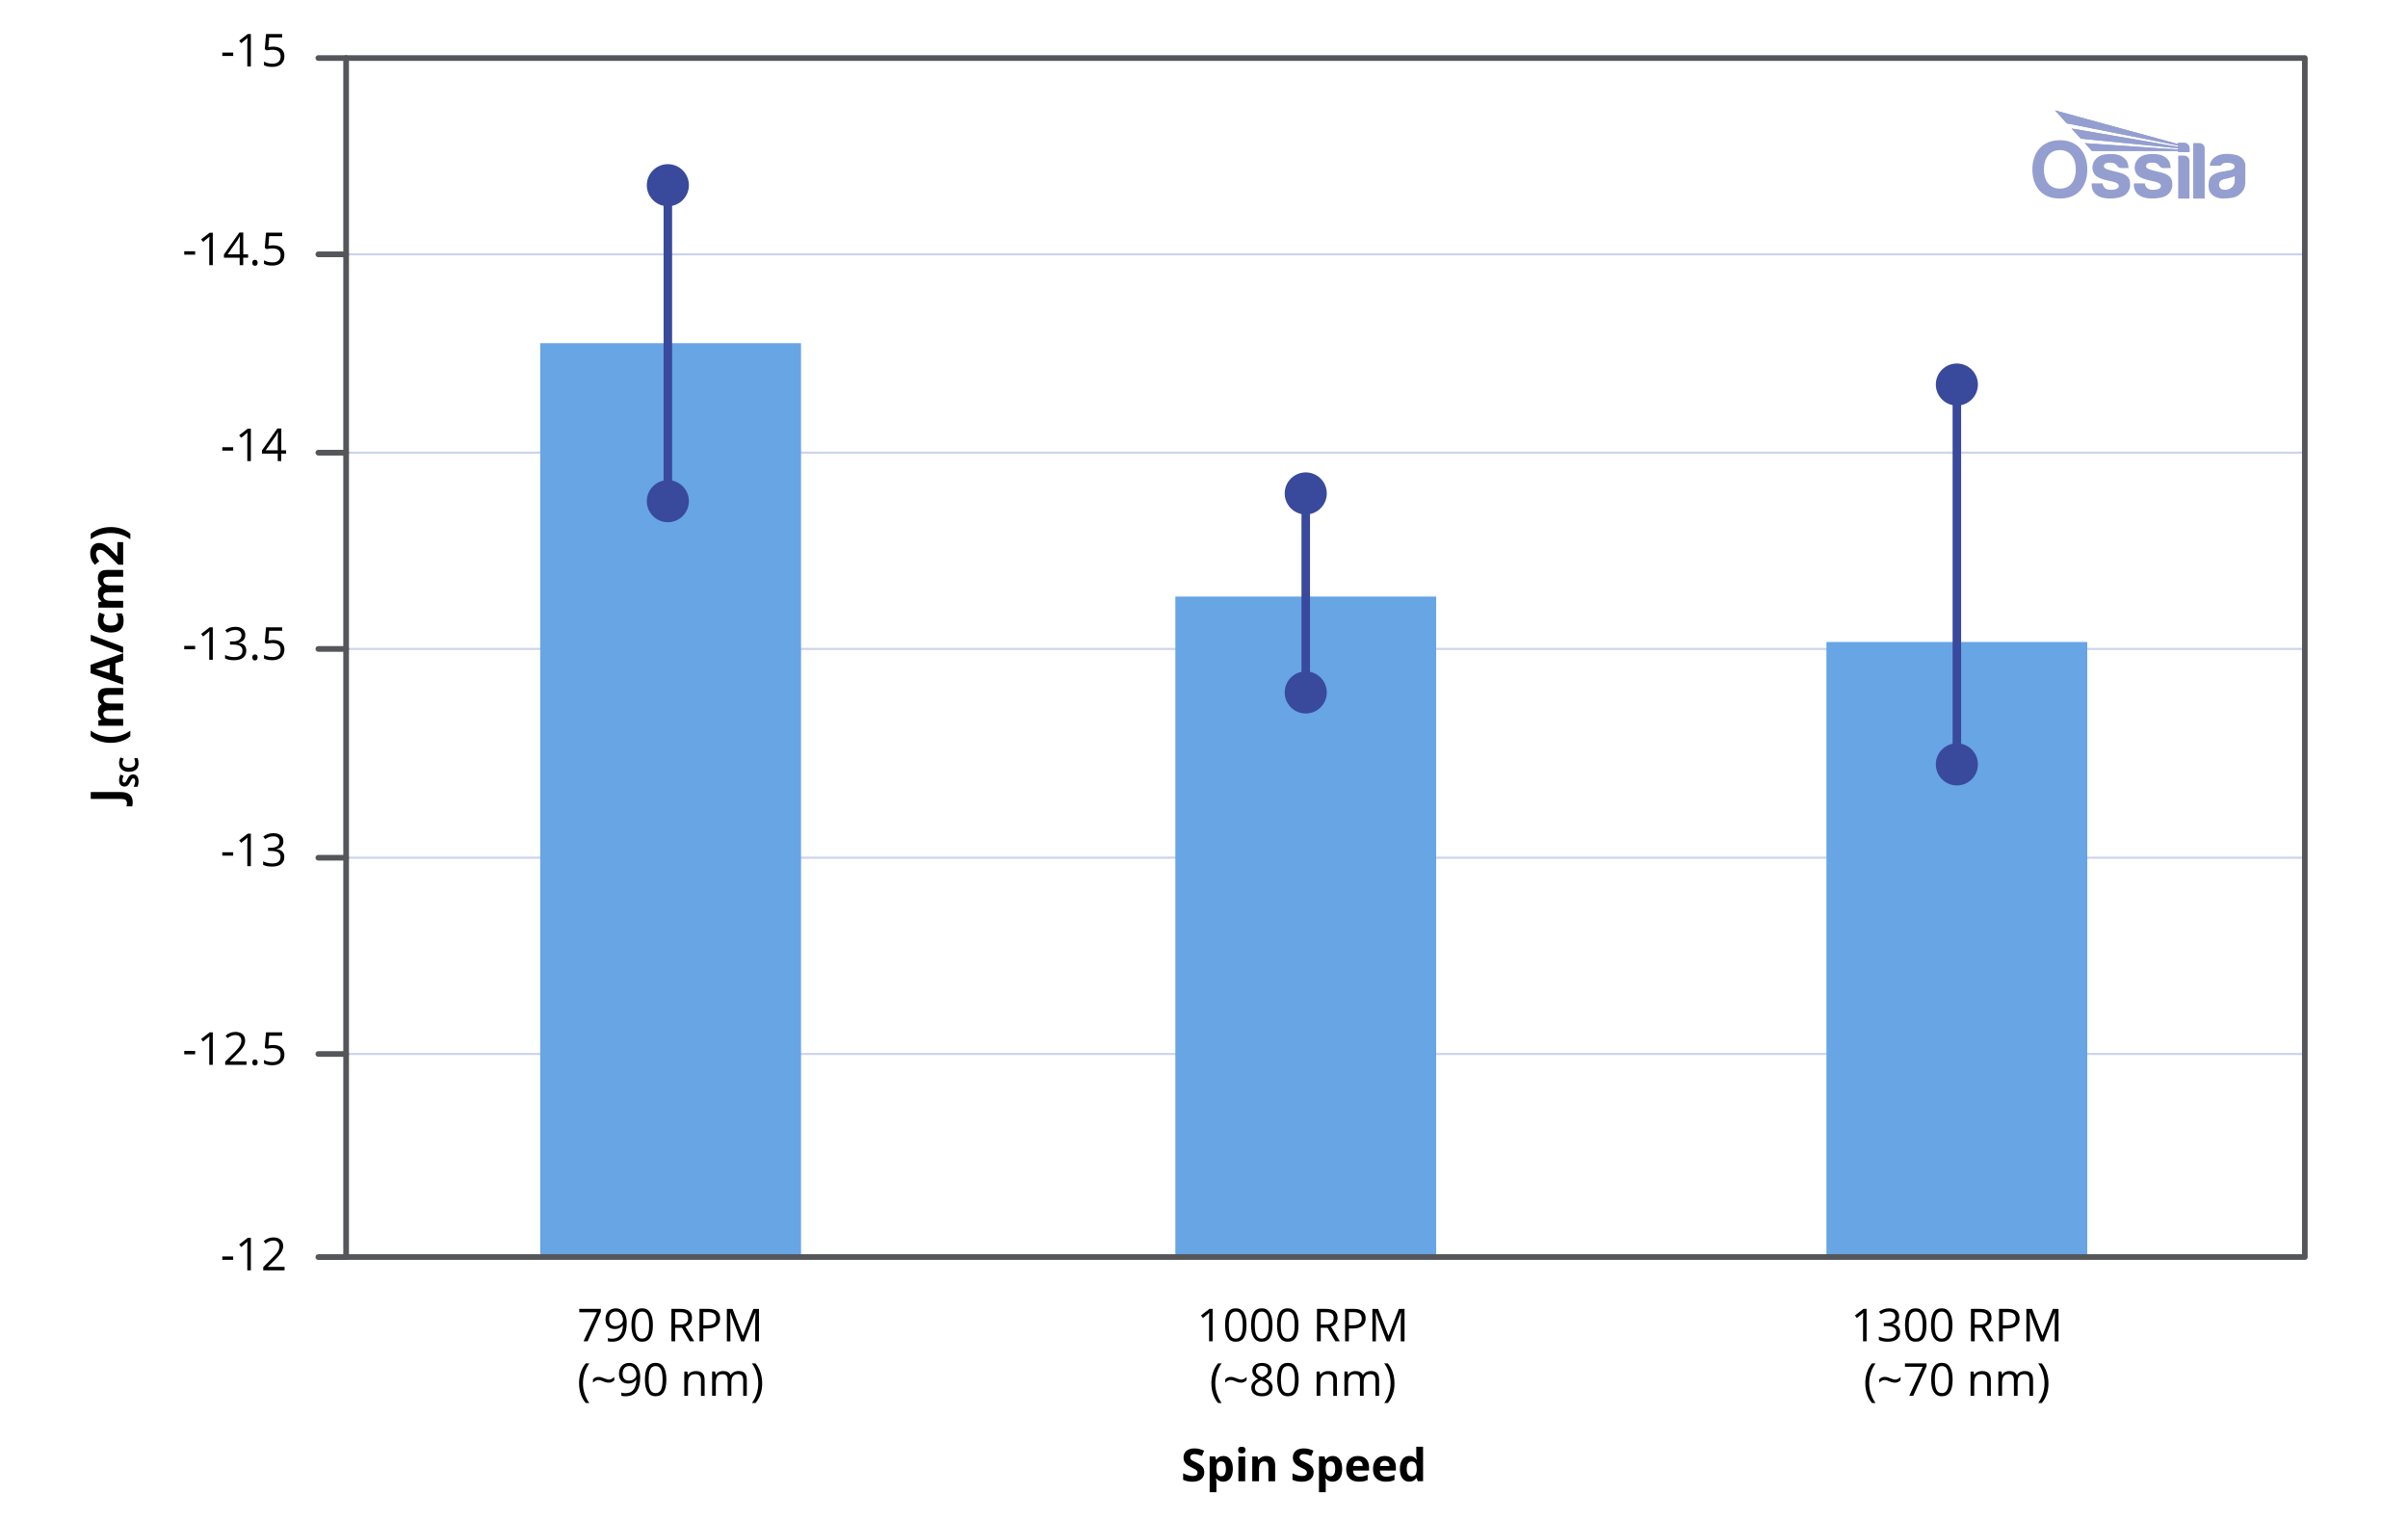 <svg viewBox="0 0 848 535.11" xmlns:xlink="http://www.w3.org/1999/xlink" height="535.11" width="848" xmlns="http://www.w3.org/2000/svg">
  <defs>
    <style>
      .cls-1 {
        fill: #39499c;
      }

      .cls-2, .cls-3, .cls-4, .cls-5 {
        fill: none;
      }

      .cls-3 {
        stroke: #39499c;
        stroke-miterlimit: 10;
        stroke-width: 3px;
      }

      .cls-6 {
        clip-path: url(#clippath-1);
      }

      .cls-4 {
        stroke: #54565a;
        stroke-width: 2px;
      }

      .cls-4, .cls-5 {
        stroke-linecap: round;
        stroke-linejoin: round;
      }

      .cls-7 {
        fill: #949fd0;
      }

      .cls-8 {
        fill: #67a5e5;
      }

      .cls-5 {
        stroke: #ccd4ec;
        stroke-width: .75px;
      }

      .cls-9 {
        clip-path: url(#clippath-3);
      }

      .cls-10 {
        clip-path: url(#clippath-2);
      }

      .cls-11 {
        clip-path: url(#clippath);
      }
    </style>
    <clipPath id="clippath">
      <rect height="31.07" width="75" y="38.85" x="715.72" class="cls-2"></rect>
    </clipPath>
    <clipPath id="clippath-1">
      <rect height="31.07" width="75" y="38.85" x="715.72" class="cls-2"></rect>
    </clipPath>
    <clipPath id="clippath-2">
      <path d="M723.69,38.85l4.15,4.59,39.2,7.81v.45l-37.54-6.46,3.27,3.6,34.27,3.38v.44c-10.98-.76-21.86-1.49-32.84-2.25l2.51,2.76c10.14,0,20.19,0,30.33,0v.38h4.03v-1.34c0-1.04-.84-1.89-1.85-1.89h-2.18v.42l-43.34-11.88Z" class="cls-2"></path>
    </clipPath>
    <clipPath id="clippath-3">
      <rect height="31.07" width="75" y="38.85" x="715.72" class="cls-2"></rect>
    </clipPath>
  </defs>
  <g data-name="Layer 4" id="Layer_4">
    <line y2="89.56" x2="810.33" y1="89.56" x1="121.89" class="cls-5"></line>
    <line y2="228.52" x2="810.33" y1="228.52" x1="121.89" class="cls-5"></line>
    <line y2="159.41" x2="810.33" y1="159.41" x1="121.89" class="cls-5"></line>
    <line y2="371.15" x2="810.33" y1="371.15" x1="121.89" class="cls-5"></line>
    <line y2="302.04" x2="810.33" y1="302.04" x1="121.89" class="cls-5"></line>
  </g>
  <g data-name="Layer 3" id="Layer_3">
    <rect height="321.35" width="91.85" y="120.85" x="190.24" class="cls-8"></rect>
    <rect height="232.13" width="91.85" y="210.07" x="413.91" class="cls-8"></rect>
    <rect height="216.13" width="91.85" y="226.07" x="643.2" class="cls-8"></rect>
    <circle r="7.41" cy="135.41" cx="689.13" class="cls-1"></circle>
    <circle r="7.41" cy="269.17" cx="689.13" class="cls-1"></circle>
    <line y2="135.41" x2="689.13" y1="269.17" x1="689.13" class="cls-3"></line>
    <circle r="7.41" cy="173.76" cx="459.83" class="cls-1"></circle>
    <circle r="7.41" cy="243.84" cx="459.83" class="cls-1"></circle>
    <line y2="173.76" x2="459.83" y1="243.84" x1="459.83" class="cls-3"></line>
    <circle r="7.41" cy="65.22" cx="235.19" class="cls-1"></circle>
    <circle r="7.41" cy="176.48" cx="235.19" class="cls-1"></circle>
    <line y2="65.22" x2="235.19" y1="176.48" x1="235.19" class="cls-3"></line>
  </g>
  <g data-name="Layer 2" id="Layer_2">
    <rect height="422.22" width="689.78" y="20.44" x="121.89" class="cls-4"></rect>
    <line y2="442.67" x2="112.11" y1="442.67" x1="121.89" class="cls-4"></line>
    <line y2="89.56" x2="112.11" y1="89.56" x1="121.89" class="cls-4"></line>
    <line y2="20.44" x2="112.11" y1="20.44" x1="121.89" class="cls-4"></line>
    <g>
      <path d="M78.28,19.71v-1.19h3.84v1.19h-3.84Z"></path>
      <path d="M88.36,23.41h-1.27v-8.14c0-.68.02-1.32.06-1.92-.11.11-.23.22-.37.34-.14.12-.75.63-1.86,1.52l-.69-.89,3.02-2.34h1.09v11.42Z"></path>
      <path d="M96.28,16.43c1.2,0,2.15.3,2.84.89.69.6,1.04,1.41,1.04,2.45,0,1.18-.38,2.11-1.13,2.78s-1.79,1.01-3.11,1.01-2.27-.21-2.95-.62v-1.25c.36.23.82.42,1.36.55s1.08.2,1.6.2c.92,0,1.63-.22,2.14-.65.51-.43.76-1.06.76-1.88,0-1.59-.98-2.39-2.93-2.39-.5,0-1.16.08-1.98.23l-.67-.43.43-5.34h5.68v1.2h-4.57l-.29,3.43c.6-.12,1.2-.18,1.79-.18Z"></path>
    </g>
    <g>
      <path d="M64.88,89.67v-1.19h3.84v1.19h-3.84Z"></path>
      <path d="M74.96,93.37h-1.27v-8.14c0-.68.02-1.32.06-1.92-.11.11-.23.22-.37.34-.13.12-.75.63-1.86,1.52l-.69-.89,3.02-2.34h1.09v11.42Z"></path>
      <path d="M87.35,90.75h-1.7v2.62h-1.24v-2.62h-5.55v-1.13l5.42-7.73h1.38v7.68h1.7v1.18ZM84.41,89.57v-3.8c0-.74.03-1.59.08-2.52h-.06c-.25.5-.48.91-.7,1.24l-3.57,5.08h4.26Z"></path>
      <path d="M88.85,92.54c0-.35.08-.61.24-.79.16-.18.39-.27.68-.27s.54.09.71.27c.17.18.25.44.25.79s-.09.6-.26.78c-.17.18-.41.27-.7.27-.27,0-.49-.08-.66-.25-.17-.16-.26-.43-.26-.81Z"></path>
      <path d="M96.28,86.39c1.2,0,2.15.3,2.84.89.69.6,1.04,1.41,1.04,2.45,0,1.18-.38,2.11-1.13,2.78-.75.67-1.79,1.01-3.11,1.01s-2.27-.21-2.95-.62v-1.25c.37.23.82.42,1.36.55.54.13,1.08.2,1.6.2.92,0,1.63-.22,2.14-.65.51-.43.76-1.06.76-1.88,0-1.59-.98-2.39-2.93-2.39-.49,0-1.16.08-1.98.23l-.67-.43.43-5.34h5.68v1.2h-4.57l-.29,3.43c.6-.12,1.2-.18,1.79-.18Z"></path>
    </g>
    <g>
      <path d="M78.28,443.64v-1.19h3.84v1.19h-3.84Z"></path>
      <path d="M88.36,447.33h-1.27v-8.14c0-.68.02-1.32.06-1.92-.11.11-.23.22-.37.34-.14.12-.76.63-1.86,1.52l-.69-.89,3.02-2.34h1.09v11.42Z"></path>
      <path d="M100.21,447.33h-7.51v-1.12l3.01-3.02c.92-.93,1.52-1.59,1.81-1.98.29-.4.51-.78.66-1.16.14-.38.22-.78.22-1.21,0-.61-.19-1.09-.55-1.45-.37-.36-.88-.54-1.54-.54-.47,0-.92.08-1.35.23-.43.16-.9.44-1.42.85l-.69-.88c1.05-.88,2.2-1.31,3.44-1.31,1.07,0,1.91.27,2.52.82s.91,1.29.91,2.21c0,.72-.2,1.44-.61,2.15s-1.17,1.6-2.28,2.69l-2.5,2.45v.06h5.88v1.2Z"></path>
    </g>
    <g>
      <path d="M46.73,282.53c0,.55-.06,1.02-.17,1.43h-2.02c.1-.42.16-.8.16-1.14,0-.53-.17-.91-.5-1.14-.33-.23-.85-.34-1.55-.34h-10.7v-2.42h10.69c1.33,0,2.35.3,3.05.91.7.61,1.05,1.51,1.05,2.7Z"></path>
      <path d="M46.85,272.7c.6,0,1.07.22,1.42.65s.52,1.03.52,1.81c0,.71-.13,1.34-.4,1.89h-1.31c.2-.45.34-.83.42-1.14s.12-.6.12-.85c0-.31-.06-.55-.18-.71-.12-.17-.29-.25-.53-.25-.13,0-.25.04-.35.11-.1.07-.2.18-.29.32s-.24.43-.45.86c-.19.41-.38.71-.55.92s-.38.37-.62.49c-.23.12-.51.18-.82.18-.59,0-1.05-.2-1.39-.6-.34-.4-.5-.95-.5-1.66,0-.35.04-.68.12-.99.08-.31.2-.64.35-.99l1.1.46c-.15.35-.25.65-.31.88-.06.23-.09.46-.09.69,0,.27.06.47.19.62.12.14.29.21.49.21.12,0,.23-.03.33-.09.09-.06.18-.15.27-.28s.24-.42.47-.89c.3-.62.6-1.05.9-1.28.3-.23.67-.35,1.1-.35Z"></path>
      <path d="M43.12,268.67c0,.53.2.94.6,1.23.4.29.96.44,1.67.44,1.48,0,2.23-.56,2.23-1.67,0-.47-.12-1.03-.35-1.7h1.18c.23.55.34,1.16.34,1.83,0,.97-.29,1.71-.88,2.22-.59.51-1.43.77-2.53.77-.69,0-1.3-.13-1.82-.38-.52-.25-.92-.61-1.2-1.09-.28-.47-.42-1.03-.42-1.66s.16-1.3.47-1.95l1.15.46c-.12.25-.22.5-.31.75-.09.25-.13.5-.13.74Z"></path>
      <path d="M38.99,261.59c-1.38,0-2.67-.2-3.88-.61s-2.26-.99-3.16-1.75v-1.95c1,.73,2.11,1.29,3.31,1.66s2.44.56,3.71.56,2.51-.19,3.7-.57c1.19-.38,2.27-.93,3.23-1.64v1.94c-.89.77-1.92,1.35-3.1,1.75-1.18.4-2.45.6-3.81.6Z"></path>
      <path d="M43.37,247.74v2.38h-5.1c-.63,0-1.1.11-1.42.32-.32.21-.47.54-.47,1,0,.61.22,1.05.67,1.33.45.28,1.18.41,2.21.41h4.11v2.38h-8.73v-1.82l1.12-.32v-.13c-.4-.23-.71-.57-.94-1.02s-.34-.95-.34-1.52c0-1.31.43-2.19,1.28-2.66v-.21c-.41-.23-.72-.58-.95-1.04-.22-.46-.34-.97-.34-1.54,0-.99.25-1.74.76-2.25s1.32-.76,2.44-.76h5.7v2.39h-5.1c-.63,0-1.1.11-1.42.32-.32.21-.47.54-.47,1,0,.58.21,1.02.62,1.31.42.29,1.08.43,1.98.43h4.38Z"></path>
      <path d="M43.37,232.67l-2.72.83v4.16l2.72.83v2.61l-11.47-4.03v-2.96l11.47-4.05v2.61ZM38.62,234.08c-2.46.77-3.86,1.2-4.18,1.29-.32.1-.58.17-.77.21.67.17,2.31.66,4.95,1.48v-2.98Z"></path>
      <path d="M31.95,223.53l11.42,4.26v2.16l-11.42-4.26v-2.16Z"></path>
      <path d="M43.53,218.65c0,2.72-1.49,4.08-4.48,4.08-1.48,0-2.62-.37-3.4-1.11-.78-.74-1.18-1.8-1.18-3.18,0-1.01.2-1.92.59-2.72l1.84.7c-.15.38-.28.72-.37,1.05-.1.32-.14.65-.14.97,0,1.24.88,1.86,2.64,1.86s2.56-.62,2.56-1.86c0-.46-.06-.88-.18-1.27-.12-.39-.31-.78-.57-1.17h2.04c.24.39.41.77.51,1.17s.14.89.14,1.49Z"></path>
      <path d="M43.37,206.15v2.38h-5.1c-.63,0-1.1.11-1.42.32-.32.21-.47.54-.47,1,0,.61.22,1.05.67,1.33.45.28,1.18.41,2.21.41h4.11v2.38h-8.73v-1.82l1.12-.32v-.13c-.4-.23-.71-.57-.94-1.02s-.34-.95-.34-1.52c0-1.31.43-2.19,1.28-2.66v-.21c-.41-.23-.72-.58-.95-1.04-.22-.46-.34-.97-.34-1.54,0-.99.25-1.74.76-2.25s1.32-.76,2.44-.76h5.7v2.39h-5.1c-.63,0-1.1.11-1.42.32-.32.21-.47.54-.47,1,0,.58.21,1.02.62,1.31.42.29,1.08.43,1.98.43h4.38Z"></path>
      <path d="M43.37,190.89v7.98h-1.68l-2.9-2.87c-.87-.85-1.47-1.4-1.81-1.66s-.65-.45-.93-.56c-.29-.11-.58-.17-.89-.17-.46,0-.8.13-1.02.38-.22.25-.34.59-.34,1.01s.1.87.3,1.29.49.85.87,1.3l-1.55,1.31c-.48-.56-.82-1.03-1.02-1.4-.2-.37-.35-.77-.46-1.21-.11-.44-.16-.93-.16-1.47,0-.71.13-1.34.39-1.89.26-.55.62-.97,1.09-1.27s1-.45,1.61-.45c.53,0,1.02.09,1.48.28s.93.47,1.42.86,1.17,1.07,2.07,2.05l1.38,1.47h.11v-4.98h2.03Z"></path>
      <path d="M38.99,185.6c1.37,0,2.65.2,3.83.61,1.18.4,2.21.99,3.09,1.75v1.94c-.96-.7-2.03-1.25-3.22-1.63-1.19-.39-2.43-.58-3.71-.58s-2.51.19-3.71.56-2.31.93-3.31,1.66v-1.95c.91-.77,1.97-1.35,3.18-1.75,1.21-.4,2.49-.6,3.86-.6Z"></path>
    </g>
    <g>
      <path d="M205.5,472.33l4.73-10.23h-6.23v-1.2h7.6v1.04l-4.67,10.38h-1.44Z"></path>
      <path d="M220.71,465.78c0,4.47-1.73,6.7-5.19,6.7-.6,0-1.08-.05-1.44-.16v-1.12c.42.14.89.2,1.42.2,1.25,0,2.19-.39,2.83-1.16s.99-1.96,1.04-3.56h-.09c-.29.43-.67.76-1.14.99s-1.01.34-1.6.34c-1.01,0-1.81-.3-2.41-.91s-.89-1.45-.89-2.53c0-1.19.33-2.12,1-2.81s1.54-1.03,2.62-1.03c.78,0,1.45.2,2.04.6s1.03.98,1.34,1.74.47,1.66.47,2.7ZM216.87,461.85c-.75,0-1.32.24-1.73.72s-.61,1.15-.61,2c0,.75.19,1.34.56,1.77s.95.64,1.71.64c.47,0,.91-.1,1.31-.29s.71-.46.94-.79.34-.68.34-1.05c0-.55-.11-1.05-.32-1.52s-.51-.83-.89-1.09-.82-.4-1.32-.4Z"></path>
      <path d="M229.92,466.6c0,1.97-.31,3.45-.93,4.42s-1.57,1.46-2.86,1.46-2.16-.5-2.8-1.5-.96-2.46-.96-4.39.31-3.47.93-4.43,1.57-1.45,2.84-1.45,2.18.5,2.82,1.51.96,2.46.96,4.37ZM223.68,466.6c0,1.66.2,2.87.59,3.63s1.01,1.14,1.87,1.14,1.49-.38,1.88-1.15.58-1.97.58-3.61-.19-2.84-.58-3.61-1.01-1.14-1.88-1.14-1.48.38-1.87,1.13-.59,1.96-.59,3.62Z"></path>
      <path d="M237.78,467.58v4.75h-1.33v-11.42h3.13c1.4,0,2.44.27,3.11.8s1,1.34,1,2.42c0,1.51-.77,2.53-2.3,3.06l3.1,5.13h-1.57l-2.77-4.75h-2.38ZM237.78,466.44h1.82c.94,0,1.62-.19,2.06-.56s.66-.93.66-1.68-.22-1.3-.67-1.63-1.16-.5-2.14-.5h-1.73v4.37Z"></path>
      <path d="M253.58,464.23c0,1.16-.39,2.05-1.18,2.67s-1.92.93-3.39.93h-1.34v4.49h-1.33v-11.42h2.96c2.85,0,4.28,1.11,4.28,3.33ZM247.67,466.69h1.2c1.18,0,2.03-.19,2.55-.57s.79-.99.79-1.83c0-.75-.25-1.32-.74-1.69s-1.27-.55-2.31-.55h-1.48v4.64Z"></path>
      <path d="M261.03,472.33l-3.88-10.12h-.06c.07.8.11,1.75.11,2.86v7.27h-1.23v-11.42h2l3.62,9.42h.06l3.65-9.42h1.98v11.42h-1.33v-7.36c0-.84.04-1.76.11-2.75h-.06l-3.91,10.11h-1.07Z"></path>
      <path d="M203.92,487.14c0-1.38.2-2.67.61-3.88s.99-2.26,1.75-3.16h1.27c-.75,1-1.31,2.11-1.69,3.31s-.57,2.44-.57,3.71.19,2.47.58,3.66.94,2.28,1.66,3.27h-1.25c-.77-.89-1.35-1.92-1.75-3.1s-.6-2.45-.6-3.81Z"></path>
      <path d="M210.65,485.96c-.28,0-.58.09-.91.26s-.64.4-.92.68v-1.18c.52-.57,1.16-.85,1.91-.85.35,0,.68.04.97.11s.67.21,1.14.41c.34.15.64.25.9.32s.5.11.75.11c.28,0,.59-.08.92-.25s.64-.4.92-.7v1.17c-.53.57-1.17.86-1.91.86-.38,0-.73-.04-1.05-.13s-.68-.21-1.05-.38c-.39-.17-.7-.28-.94-.34s-.48-.09-.73-.09Z"></path>
      <path d="M225.45,484.98c0,4.47-1.73,6.7-5.19,6.7-.6,0-1.08-.05-1.44-.16v-1.12c.42.14.89.2,1.42.2,1.25,0,2.19-.39,2.83-1.16s.99-1.96,1.04-3.56h-.09c-.29.43-.67.76-1.14.99s-1.01.34-1.6.34c-1.01,0-1.81-.3-2.41-.91s-.89-1.45-.89-2.53c0-1.19.33-2.12,1-2.81s1.54-1.03,2.62-1.03c.78,0,1.45.2,2.04.6s1.03.98,1.34,1.74.47,1.66.47,2.7ZM221.6,481.05c-.75,0-1.32.24-1.73.72s-.61,1.15-.61,2c0,.75.19,1.34.56,1.77s.95.64,1.71.64c.47,0,.91-.1,1.31-.29s.71-.46.94-.79.34-.68.34-1.05c0-.55-.11-1.05-.32-1.52s-.51-.83-.89-1.09-.82-.4-1.32-.4Z"></path>
      <path d="M234.66,485.8c0,1.97-.31,3.45-.93,4.42s-1.57,1.46-2.86,1.46-2.16-.5-2.8-1.5-.96-2.46-.96-4.39.31-3.47.93-4.43,1.57-1.45,2.84-1.45,2.18.5,2.82,1.51.96,2.46.96,4.37ZM228.42,485.8c0,1.66.2,2.87.59,3.63s1.01,1.14,1.87,1.14,1.49-.38,1.88-1.15.58-1.97.58-3.61-.19-2.84-.58-3.61-1.01-1.14-1.88-1.14-1.48.38-1.87,1.13-.59,1.96-.59,3.62Z"></path>
      <path d="M246.85,491.53v-5.54c0-.7-.16-1.22-.48-1.56s-.82-.52-1.49-.52c-.9,0-1.55.24-1.97.73s-.62,1.28-.62,2.4v4.49h-1.3v-8.56h1.05l.21,1.17h.06c.27-.42.64-.75,1.12-.98s1.01-.35,1.6-.35c1.03,0,1.81.25,2.33.75s.78,1.29.78,2.39v5.59h-1.3Z"></path>
      <path d="M261.72,491.53v-5.57c0-.68-.15-1.19-.44-1.54s-.75-.51-1.36-.51c-.81,0-1.4.23-1.79.7s-.58,1.18-.58,2.14v4.78h-1.3v-5.57c0-.68-.15-1.19-.44-1.54s-.75-.51-1.37-.51c-.81,0-1.41.24-1.79.73s-.57,1.29-.57,2.39v4.49h-1.3v-8.56h1.05l.21,1.17h.06c.25-.42.59-.74,1.04-.98s.94-.35,1.5-.35c1.34,0,2.21.48,2.62,1.45h.06c.25-.45.62-.8,1.11-1.06s1.04-.39,1.66-.39c.97,0,1.69.25,2.18.75s.72,1.29.72,2.39v5.59h-1.3Z"></path>
      <path d="M268.41,487.14c0,1.37-.2,2.65-.61,3.83s-.99,2.21-1.75,3.09h-1.25c.72-.98,1.28-2.07,1.66-3.26s.58-2.42.58-3.67-.19-2.51-.57-3.71-.94-2.31-1.69-3.31h1.27c.77.91,1.35,1.97,1.75,3.18s.6,2.49.6,3.86Z"></path>
    </g>
    <g>
      <path d="M657.36,472.33h-1.27v-8.14c0-.68.02-1.32.06-1.92-.11.11-.23.22-.37.34s-.75.63-1.86,1.52l-.69-.89,3.02-2.34h1.09v11.42Z"></path>
      <path d="M668.78,463.59c0,.73-.2,1.33-.61,1.79s-.99.77-1.74.93v.06c.92.11,1.6.41,2.04.88s.66,1.08.66,1.84c0,1.09-.38,1.93-1.13,2.51s-1.83.88-3.22.88c-.6,0-1.16-.05-1.66-.14s-.99-.25-1.46-.48v-1.23c.5.25,1.02.43,1.58.56s1.09.19,1.59.19c1.97,0,2.96-.77,2.96-2.32,0-1.39-1.09-2.08-3.27-2.08h-1.12v-1.12h1.14c.89,0,1.6-.2,2.12-.59s.78-.94.78-1.64c0-.56-.19-1-.57-1.31s-.9-.48-1.56-.48c-.5,0-.97.07-1.41.2s-.95.39-1.52.75l-.66-.88c.47-.37,1.01-.66,1.62-.87s1.26-.32,1.93-.32c1.11,0,1.97.25,2.59.76s.92,1.2.92,2.09Z"></path>
      <path d="M678.42,466.6c0,1.97-.31,3.45-.93,4.42s-1.57,1.46-2.86,1.46-2.16-.5-2.8-1.5-.96-2.46-.96-4.39.31-3.47.93-4.43,1.57-1.45,2.84-1.45,2.18.5,2.82,1.51.96,2.46.96,4.37ZM672.18,466.6c0,1.66.2,2.87.59,3.63s1.01,1.14,1.87,1.14,1.49-.38,1.88-1.15.58-1.97.58-3.61-.19-2.84-.58-3.61-1.01-1.14-1.88-1.14-1.48.38-1.87,1.13-.59,1.96-.59,3.62Z"></path>
      <path d="M687.57,466.6c0,1.97-.31,3.45-.93,4.42s-1.57,1.46-2.86,1.46-2.16-.5-2.8-1.5-.96-2.46-.96-4.39.31-3.47.93-4.43,1.57-1.45,2.84-1.45,2.18.5,2.82,1.51.96,2.46.96,4.37ZM681.33,466.6c0,1.66.2,2.87.59,3.63s1.01,1.14,1.87,1.14,1.49-.38,1.88-1.15.58-1.97.58-3.61-.19-2.84-.58-3.61-1.01-1.14-1.88-1.14-1.48.38-1.87,1.13-.59,1.96-.59,3.62Z"></path>
      <path d="M695.42,467.58v4.75h-1.33v-11.42h3.13c1.4,0,2.44.27,3.11.8s1,1.34,1,2.42c0,1.51-.77,2.53-2.3,3.06l3.1,5.13h-1.57l-2.77-4.75h-2.38ZM695.42,466.44h1.82c.94,0,1.62-.19,2.06-.56s.66-.93.66-1.68-.22-1.3-.67-1.63-1.16-.5-2.14-.5h-1.73v4.37Z"></path>
      <path d="M711.22,464.23c0,1.16-.39,2.05-1.18,2.67s-1.92.93-3.39.93h-1.34v4.49h-1.33v-11.42h2.96c2.85,0,4.28,1.11,4.28,3.33ZM705.31,466.69h1.2c1.18,0,2.03-.19,2.55-.57s.79-.99.79-1.83c0-.75-.25-1.32-.74-1.69s-1.27-.55-2.31-.55h-1.48v4.64Z"></path>
      <path d="M718.67,472.33l-3.88-10.12h-.06c.07.8.11,1.75.11,2.86v7.27h-1.23v-11.42h2l3.62,9.42h.06l3.65-9.42h1.98v11.42h-1.33v-7.36c0-.84.04-1.76.11-2.75h-.06l-3.91,10.11h-1.07Z"></path>
      <path d="M656.88,487.14c0-1.38.2-2.67.61-3.88s.99-2.26,1.75-3.16h1.27c-.75,1-1.31,2.11-1.69,3.31s-.57,2.44-.57,3.71.19,2.47.58,3.66.94,2.28,1.66,3.27h-1.25c-.77-.89-1.35-1.92-1.75-3.1s-.6-2.45-.6-3.81Z"></path>
      <path d="M663.62,485.96c-.28,0-.58.09-.91.26s-.64.4-.92.68v-1.18c.52-.57,1.16-.85,1.91-.85.35,0,.68.04.97.11s.67.21,1.14.41c.34.15.64.25.9.32s.5.11.75.11c.28,0,.59-.08.92-.25s.64-.4.92-.7v1.17c-.53.57-1.17.86-1.91.86-.38,0-.73-.04-1.05-.13s-.68-.21-1.05-.38c-.39-.17-.7-.28-.94-.34s-.48-.09-.73-.09Z"></path>
      <path d="M672.35,491.53l4.73-10.23h-6.23v-1.2h7.6v1.04l-4.67,10.38h-1.44Z"></path>
      <path d="M687.63,485.8c0,1.97-.31,3.45-.93,4.42s-1.57,1.46-2.86,1.46-2.16-.5-2.8-1.5-.96-2.46-.96-4.39.31-3.47.93-4.43,1.57-1.45,2.84-1.45,2.18.5,2.82,1.51.96,2.46.96,4.37ZM681.38,485.8c0,1.66.2,2.87.59,3.63s1.01,1.14,1.87,1.14,1.49-.38,1.88-1.15.58-1.97.58-3.61-.19-2.84-.58-3.61-1.01-1.14-1.88-1.14-1.48.38-1.87,1.13-.59,1.96-.59,3.62Z"></path>
      <path d="M699.81,491.53v-5.54c0-.7-.16-1.22-.48-1.56s-.82-.52-1.49-.52c-.9,0-1.55.24-1.97.73s-.62,1.28-.62,2.4v4.49h-1.3v-8.56h1.05l.21,1.17h.06c.27-.42.64-.75,1.12-.98s1.01-.35,1.6-.35c1.03,0,1.81.25,2.33.75s.78,1.29.78,2.39v5.59h-1.3Z"></path>
      <path d="M714.69,491.53v-5.57c0-.68-.15-1.19-.44-1.54s-.75-.51-1.36-.51c-.81,0-1.4.23-1.79.7s-.58,1.18-.58,2.14v4.78h-1.3v-5.57c0-.68-.15-1.19-.44-1.54s-.75-.51-1.37-.51c-.81,0-1.41.24-1.79.73s-.57,1.29-.57,2.39v4.49h-1.3v-8.56h1.05l.21,1.17h.06c.25-.42.59-.74,1.04-.98s.94-.35,1.5-.35c1.34,0,2.21.48,2.62,1.45h.06c.25-.45.62-.8,1.11-1.06s1.04-.39,1.66-.39c.97,0,1.69.25,2.18.75s.72,1.29.72,2.39v5.59h-1.3Z"></path>
      <path d="M721.38,487.14c0,1.37-.2,2.65-.61,3.83s-.99,2.21-1.75,3.09h-1.25c.72-.98,1.28-2.07,1.66-3.26s.58-2.42.58-3.67-.19-2.51-.57-3.71-.94-2.31-1.69-3.31h1.27c.77.91,1.35,1.97,1.75,3.18s.6,2.49.6,3.86Z"></path>
    </g>
    <g>
      <path d="M427.06,472.33h-1.27v-8.14c0-.68.02-1.32.06-1.92-.11.11-.23.22-.37.34s-.75.63-1.86,1.52l-.69-.89,3.02-2.34h1.09v11.42Z"></path>
      <path d="M438.97,466.6c0,1.97-.31,3.45-.93,4.42s-1.57,1.46-2.86,1.46-2.16-.5-2.8-1.5-.96-2.46-.96-4.39.31-3.47.93-4.43,1.57-1.45,2.84-1.45,2.18.5,2.82,1.51.96,2.46.96,4.37ZM432.73,466.6c0,1.66.2,2.87.59,3.63s1.01,1.14,1.87,1.14,1.49-.38,1.88-1.15.58-1.97.58-3.61-.19-2.84-.58-3.61-1.01-1.14-1.88-1.14-1.48.38-1.87,1.13-.59,1.96-.59,3.62Z"></path>
      <path d="M448.12,466.6c0,1.97-.31,3.45-.93,4.42s-1.57,1.46-2.86,1.46-2.16-.5-2.8-1.5-.96-2.46-.96-4.39.31-3.47.93-4.43,1.57-1.45,2.84-1.45,2.18.5,2.82,1.51.96,2.46.96,4.37ZM441.88,466.6c0,1.66.2,2.87.59,3.63s1.01,1.14,1.87,1.14,1.49-.38,1.88-1.15.58-1.97.58-3.61-.19-2.84-.58-3.61-1.01-1.14-1.88-1.14-1.48.38-1.87,1.13-.59,1.96-.59,3.62Z"></path>
      <path d="M457.27,466.6c0,1.97-.31,3.45-.93,4.42s-1.57,1.46-2.86,1.46-2.16-.5-2.8-1.5-.96-2.46-.96-4.39.31-3.47.93-4.43,1.57-1.45,2.84-1.45,2.18.5,2.82,1.51.96,2.46.96,4.37ZM451.03,466.6c0,1.66.2,2.87.59,3.63s1.01,1.14,1.87,1.14,1.49-.38,1.88-1.15.58-1.97.58-3.61-.19-2.84-.58-3.61-1.01-1.14-1.88-1.14-1.48.38-1.87,1.13-.59,1.96-.59,3.62Z"></path>
      <path d="M465.12,467.58v4.75h-1.33v-11.42h3.13c1.4,0,2.44.27,3.11.8s1,1.34,1,2.42c0,1.51-.77,2.53-2.3,3.06l3.1,5.13h-1.57l-2.77-4.75h-2.38ZM465.12,466.44h1.82c.94,0,1.62-.19,2.06-.56s.66-.93.66-1.68-.22-1.3-.67-1.63-1.16-.5-2.14-.5h-1.73v4.37Z"></path>
      <path d="M480.93,464.23c0,1.16-.39,2.05-1.18,2.67s-1.92.93-3.39.93h-1.34v4.49h-1.33v-11.42h2.96c2.85,0,4.28,1.11,4.28,3.33ZM475.01,466.69h1.2c1.18,0,2.03-.19,2.55-.57s.79-.99.79-1.83c0-.75-.25-1.32-.74-1.69s-1.27-.55-2.31-.55h-1.48v4.64Z"></path>
      <path d="M488.37,472.33l-3.88-10.12h-.06c.07.8.11,1.75.11,2.86v7.27h-1.23v-11.42h2l3.62,9.42h.06l3.65-9.42h1.98v11.42h-1.33v-7.36c0-.84.04-1.76.11-2.75h-.06l-3.91,10.11h-1.07Z"></path>
      <path d="M426.59,487.14c0-1.38.2-2.67.61-3.88s.99-2.26,1.75-3.16h1.27c-.75,1-1.31,2.11-1.69,3.31s-.57,2.44-.57,3.71.19,2.47.58,3.66.94,2.28,1.66,3.27h-1.25c-.77-.89-1.35-1.92-1.75-3.1s-.6-2.45-.6-3.81Z"></path>
      <path d="M433.32,485.96c-.28,0-.58.09-.91.26s-.64.4-.92.68v-1.18c.52-.57,1.16-.85,1.91-.85.35,0,.68.04.97.11s.67.21,1.14.41c.34.15.64.25.9.32s.5.11.75.11c.28,0,.59-.08.92-.25s.64-.4.92-.7v1.17c-.53.57-1.17.86-1.91.86-.38,0-.73-.04-1.05-.13s-.68-.21-1.05-.38c-.39-.17-.7-.28-.94-.34s-.48-.09-.73-.09Z"></path>
      <path d="M444.39,479.94c1.04,0,1.87.24,2.48.73s.91,1.15.91,2.01c0,.56-.17,1.08-.52,1.54s-.91.89-1.67,1.27c.93.44,1.59.91,1.98,1.39s.59,1.05.59,1.69c0,.95-.33,1.7-.99,2.27s-1.57.85-2.72.85c-1.22,0-2.16-.27-2.81-.8s-.98-1.29-.98-2.27c0-1.31.8-2.33,2.39-3.05-.72-.41-1.23-.84-1.55-1.32s-.47-1-.47-1.58c0-.83.31-1.49.92-1.98s1.43-.74,2.46-.74ZM441.92,488.64c0,.62.22,1.11.65,1.46s1.05.52,1.83.52,1.38-.18,1.81-.55.65-.86.65-1.5c0-.5-.2-.95-.61-1.35s-1.11-.77-2.12-1.14c-.78.33-1.34.7-1.69,1.11s-.52.89-.52,1.45ZM444.38,481c-.65,0-1.16.16-1.53.47s-.55.73-.55,1.25c0,.48.15.89.46,1.23s.88.69,1.7,1.03c.75-.31,1.27-.65,1.58-1.01s.46-.78.46-1.26c0-.53-.19-.94-.57-1.25s-.9-.46-1.56-.46Z"></path>
      <path d="M457.33,485.8c0,1.97-.31,3.45-.93,4.42s-1.57,1.46-2.86,1.46-2.16-.5-2.8-1.5-.96-2.46-.96-4.39.31-3.47.93-4.43,1.57-1.45,2.84-1.45,2.18.5,2.82,1.51.96,2.46.96,4.37ZM451.09,485.8c0,1.66.2,2.87.59,3.63s1.01,1.14,1.87,1.14,1.49-.38,1.88-1.15.58-1.97.58-3.61-.19-2.84-.58-3.61-1.01-1.14-1.88-1.14-1.48.38-1.87,1.13-.59,1.96-.59,3.62Z"></path>
      <path d="M469.52,491.53v-5.54c0-.7-.16-1.22-.48-1.56s-.82-.52-1.49-.52c-.9,0-1.55.24-1.97.73s-.62,1.28-.62,2.4v4.49h-1.3v-8.56h1.05l.21,1.17h.06c.27-.42.64-.75,1.12-.98s1.01-.35,1.6-.35c1.03,0,1.81.25,2.33.75s.78,1.29.78,2.39v5.59h-1.3Z"></path>
      <path d="M484.39,491.53v-5.57c0-.68-.15-1.19-.44-1.54s-.75-.51-1.36-.51c-.81,0-1.4.23-1.79.7s-.58,1.18-.58,2.14v4.78h-1.3v-5.57c0-.68-.15-1.19-.44-1.54s-.75-.51-1.37-.51c-.81,0-1.41.24-1.79.73s-.57,1.29-.57,2.39v4.49h-1.3v-8.56h1.05l.21,1.17h.06c.25-.42.59-.74,1.04-.98s.94-.35,1.5-.35c1.34,0,2.21.48,2.62,1.45h.06c.25-.45.62-.8,1.11-1.06s1.04-.39,1.66-.39c.97,0,1.69.25,2.18.75s.72,1.29.72,2.39v5.59h-1.3Z"></path>
      <path d="M491.08,487.14c0,1.37-.2,2.65-.61,3.83s-.99,2.21-1.75,3.09h-1.25c.72-.98,1.28-2.07,1.66-3.26s.58-2.42.58-3.67-.19-2.51-.57-3.71-.94-2.31-1.69-3.31h1.27c.77.91,1.35,1.97,1.75,3.18s.6,2.49.6,3.86Z"></path>
    </g>
    <g>
      <path d="M424.1,518.45c0,1.03-.37,1.84-1.11,2.44s-1.77.89-3.1.89c-1.22,0-2.3-.23-3.23-.69v-2.25c.77.34,1.42.59,1.96.73s1.02.21,1.46.21c.53,0,.94-.1,1.22-.3s.43-.5.43-.91c0-.22-.06-.42-.19-.6s-.31-.34-.55-.5-.74-.42-1.48-.77c-.7-.33-1.22-.64-1.57-.95s-.63-.65-.84-1.05-.31-.87-.31-1.41c0-1.01.34-1.8,1.03-2.38s1.63-.87,2.84-.87c.59,0,1.16.07,1.7.21s1.1.34,1.69.59l-.78,1.88c-.61-.25-1.11-.42-1.51-.52s-.79-.15-1.18-.15c-.46,0-.81.11-1.05.32s-.37.49-.37.84c0,.21.05.4.15.56s.26.31.47.46.73.42,1.54.8c1.07.51,1.8,1.02,2.2,1.54s.59,1.14.59,1.89Z"></path>
      <path d="M430.78,521.77c-1.03,0-1.83-.37-2.41-1.12h-.12c.08.73.12,1.15.12,1.27v3.54h-2.38v-12.58h1.94l.34,1.13h.11c.56-.86,1.38-1.3,2.48-1.3,1.03,0,1.84.4,2.42,1.2s.88,1.9.88,3.32c0,.93-.14,1.74-.41,2.43s-.66,1.21-1.17,1.57-1.1.54-1.78.54ZM430.08,514.62c-.59,0-1.02.18-1.29.54s-.41.96-.42,1.79v.26c0,.94.14,1.61.42,2.02s.72.61,1.32.61c1.07,0,1.6-.88,1.6-2.64,0-.86-.13-1.5-.39-1.93s-.68-.64-1.24-.64Z"></path>
      <path d="M436.01,510.62c0-.78.43-1.16,1.3-1.16s1.3.39,1.3,1.16c0,.37-.11.66-.32.86s-.54.31-.97.31c-.86,0-1.3-.39-1.3-1.17ZM438.5,521.62h-2.38v-8.73h2.38v8.73Z"></path>
      <path d="M449.06,521.62h-2.38v-5.1c0-.63-.11-1.1-.34-1.42s-.58-.47-1.07-.47c-.67,0-1.15.22-1.45.67s-.45,1.18-.45,2.21v4.11h-2.38v-8.73h1.82l.32,1.12h.13c.27-.42.63-.74,1.1-.96s1-.32,1.59-.32c1.02,0,1.79.27,2.31.82s.79,1.34.79,2.38v5.7Z"></path>
      <path d="M462.6,518.45c0,1.03-.37,1.84-1.11,2.44s-1.77.89-3.1.89c-1.22,0-2.3-.23-3.23-.69v-2.25c.77.34,1.42.59,1.96.73s1.02.21,1.46.21c.53,0,.94-.1,1.22-.3s.43-.5.43-.91c0-.22-.06-.42-.19-.6s-.31-.34-.55-.5-.74-.42-1.48-.77c-.7-.33-1.22-.64-1.57-.95s-.63-.65-.84-1.05-.31-.87-.31-1.41c0-1.01.34-1.8,1.03-2.38s1.63-.87,2.84-.87c.59,0,1.16.07,1.7.21s1.1.34,1.69.59l-.78,1.88c-.61-.25-1.11-.42-1.51-.52s-.79-.15-1.18-.15c-.46,0-.81.11-1.05.32s-.37.49-.37.84c0,.21.05.4.15.56s.26.31.47.46.73.42,1.54.8c1.07.51,1.8,1.02,2.2,1.54s.59,1.14.59,1.89Z"></path>
      <path d="M469.28,521.77c-1.03,0-1.83-.37-2.41-1.12h-.12c.08.73.12,1.15.12,1.27v3.54h-2.38v-12.58h1.94l.34,1.13h.11c.56-.86,1.38-1.3,2.48-1.3,1.03,0,1.84.4,2.42,1.2s.88,1.9.88,3.32c0,.93-.14,1.74-.41,2.43s-.66,1.21-1.17,1.57-1.1.54-1.78.54ZM468.57,514.62c-.59,0-1.02.18-1.29.54s-.41.96-.42,1.79v.26c0,.94.14,1.61.42,2.02s.72.61,1.32.61c1.07,0,1.6-.88,1.6-2.64,0-.86-.13-1.5-.39-1.93s-.68-.64-1.24-.64Z"></path>
      <path d="M478.56,521.77c-1.41,0-2.5-.39-3.3-1.16s-1.19-1.88-1.19-3.3.37-2.59,1.1-3.39,1.74-1.2,3.04-1.2,2.2.35,2.88,1.05,1.03,1.67,1.03,2.91v1.16h-5.63c.03.68.23,1.21.6,1.59s.9.57,1.58.57c.53,0,1.02-.05,1.49-.16s.96-.28,1.47-.52v1.84c-.42.21-.86.36-1.34.46s-1.05.15-1.73.15ZM478.22,514.41c-.5,0-.9.16-1.19.48s-.45.77-.49,1.36h3.34c-.01-.59-.16-1.04-.46-1.36s-.7-.48-1.2-.48Z"></path>
      <path d="M488.01,521.77c-1.41,0-2.5-.39-3.3-1.16s-1.19-1.88-1.19-3.3.37-2.59,1.1-3.39,1.74-1.2,3.04-1.2,2.2.35,2.88,1.05,1.03,1.67,1.03,2.91v1.16h-5.63c.03.68.23,1.21.6,1.59s.9.57,1.58.57c.53,0,1.02-.05,1.49-.16s.96-.28,1.47-.52v1.84c-.42.21-.86.36-1.34.46s-1.05.15-1.73.15ZM487.67,514.41c-.5,0-.9.16-1.19.48s-.45.77-.49,1.36h3.34c-.01-.59-.16-1.04-.46-1.36s-.7-.48-1.2-.48Z"></path>
      <path d="M496.28,521.77c-1.03,0-1.83-.4-2.42-1.2s-.88-1.9-.88-3.31.3-2.55.89-3.35,1.42-1.2,2.46-1.2c1.1,0,1.94.43,2.52,1.28h.08c-.12-.65-.18-1.23-.18-1.74v-2.8h2.39v12.16h-1.83l-.46-1.13h-.1c-.54.86-1.37,1.29-2.48,1.29ZM497.11,519.88c.61,0,1.06-.18,1.34-.53s.44-.96.46-1.8v-.26c0-.94-.14-1.61-.43-2.02s-.76-.61-1.41-.61c-.53,0-.94.23-1.24.68s-.44,1.11-.44,1.96.15,1.5.45,1.93.72.64,1.27.64Z"></path>
    </g>
    <line y2="228.52" x2="112.11" y1="228.52" x1="121.89" class="cls-4"></line>
    <line y2="159.41" x2="112.11" y1="159.41" x1="121.89" class="cls-4"></line>
    <g>
      <path d="M78.28,158.68v-1.19h3.84v1.19h-3.84Z"></path>
      <path d="M88.36,162.37h-1.27v-8.14c0-.68.02-1.32.06-1.92-.11.11-.23.22-.37.34-.14.12-.75.63-1.86,1.52l-.69-.89,3.02-2.34h1.09v11.42Z"></path>
      <path d="M100.75,159.75h-1.7v2.62h-1.24v-2.62h-5.55v-1.13l5.42-7.73h1.38v7.68h1.7v1.18ZM97.81,158.57v-3.8c0-.74.03-1.59.08-2.52h-.06c-.25.5-.48.91-.7,1.24l-3.57,5.08h4.26Z"></path>
    </g>
    <g>
      <path d="M64.88,228.64v-1.19h3.84v1.19h-3.84Z"></path>
      <path d="M74.96,232.33h-1.27v-8.14c0-.68.02-1.32.06-1.92-.11.11-.23.22-.37.34-.13.12-.75.63-1.86,1.52l-.69-.89,3.02-2.34h1.09v11.42Z"></path>
      <path d="M86.38,223.6c0,.73-.2,1.33-.61,1.79-.41.46-.99.77-1.74.93v.06c.92.11,1.6.41,2.04.88.44.47.66,1.08.66,1.84,0,1.09-.38,1.93-1.13,2.51-.75.59-1.83.88-3.22.88-.6,0-1.16-.05-1.66-.14-.5-.09-.99-.25-1.46-.48v-1.23c.5.25,1.02.43,1.58.56.56.13,1.09.19,1.59.19,1.97,0,2.96-.77,2.96-2.32,0-1.39-1.09-2.08-3.27-2.08h-1.12v-1.12h1.14c.89,0,1.6-.2,2.12-.59.52-.39.78-.94.78-1.64,0-.56-.19-.99-.57-1.31-.38-.32-.9-.48-1.56-.48-.5,0-.97.07-1.41.2-.44.14-.95.39-1.52.75l-.66-.88c.47-.37,1.01-.66,1.62-.87.61-.21,1.26-.32,1.93-.32,1.11,0,1.97.25,2.59.76.62.51.92,1.2.92,2.09Z"></path>
      <path d="M88.85,231.51c0-.35.08-.61.24-.79.16-.18.39-.27.68-.27s.54.09.71.27c.17.18.25.44.25.79s-.09.6-.26.78c-.17.18-.41.27-.7.27-.27,0-.49-.08-.66-.25-.17-.16-.26-.43-.26-.81Z"></path>
      <path d="M96.28,225.36c1.2,0,2.15.3,2.84.89.69.6,1.04,1.41,1.04,2.45,0,1.18-.38,2.11-1.13,2.78-.75.67-1.79,1.01-3.11,1.01s-2.27-.21-2.95-.62v-1.25c.37.23.82.42,1.36.55.54.13,1.08.2,1.6.2.92,0,1.63-.22,2.14-.65.51-.43.76-1.06.76-1.88,0-1.59-.98-2.39-2.93-2.39-.49,0-1.16.08-1.98.23l-.67-.43.43-5.34h5.68v1.2h-4.57l-.29,3.43c.6-.12,1.2-.18,1.79-.18Z"></path>
    </g>
    <line y2="371.15" x2="112.11" y1="371.15" x1="121.89" class="cls-4"></line>
    <line y2="302.04" x2="112.11" y1="302.04" x1="121.89" class="cls-4"></line>
    <g>
      <path d="M78.28,301.31v-1.19h3.84v1.19h-3.84Z"></path>
      <path d="M88.36,305h-1.27v-8.14c0-.68.02-1.32.06-1.92-.11.11-.23.22-.37.34s-.75.63-1.86,1.52l-.69-.89,3.02-2.34h1.09v11.42Z"></path>
      <path d="M99.78,296.27c0,.73-.2,1.33-.61,1.79s-.99.77-1.74.93v.06c.92.11,1.6.41,2.04.88s.66,1.08.66,1.84c0,1.09-.38,1.93-1.13,2.51s-1.83.88-3.22.88c-.6,0-1.16-.05-1.66-.14s-.99-.25-1.46-.48v-1.23c.5.25,1.02.43,1.58.56s1.09.19,1.59.19c1.97,0,2.96-.77,2.96-2.32,0-1.39-1.09-2.08-3.27-2.08h-1.12v-1.12h1.14c.89,0,1.6-.2,2.12-.59s.78-.94.78-1.64c0-.56-.19-1-.57-1.31s-.9-.48-1.56-.48c-.5,0-.97.07-1.41.2s-.95.39-1.52.75l-.66-.88c.47-.37,1.01-.66,1.62-.87s1.26-.32,1.93-.32c1.11,0,1.97.25,2.59.76s.92,1.2.92,2.09Z"></path>
    </g>
    <g>
      <path d="M64.88,371.27v-1.19h3.84v1.19h-3.84Z"></path>
      <path d="M74.96,374.97h-1.27v-8.14c0-.68.02-1.32.06-1.92-.11.11-.23.22-.37.34-.13.12-.75.63-1.86,1.52l-.69-.89,3.02-2.34h1.09v11.42Z"></path>
      <path d="M86.81,374.97h-7.51v-1.12l3.01-3.02c.92-.93,1.52-1.59,1.81-1.98.29-.4.51-.78.66-1.16.15-.38.22-.78.22-1.21,0-.61-.18-1.09-.55-1.45-.37-.36-.88-.54-1.54-.54-.47,0-.92.08-1.35.23-.42.16-.9.44-1.42.85l-.69-.88c1.05-.88,2.2-1.31,3.44-1.31,1.07,0,1.91.28,2.52.82.61.55.91,1.29.91,2.21,0,.72-.2,1.44-.61,2.15-.41.71-1.17,1.6-2.28,2.69l-2.5,2.45v.06h5.88v1.2Z"></path>
      <path d="M88.85,374.14c0-.35.08-.61.24-.79.16-.18.39-.27.68-.27s.54.09.71.27c.17.18.25.44.25.79s-.09.6-.26.78c-.17.18-.41.27-.7.27-.27,0-.49-.08-.66-.25-.17-.16-.26-.43-.26-.81Z"></path>
      <path d="M96.28,367.99c1.2,0,2.15.3,2.84.89.69.6,1.04,1.41,1.04,2.45,0,1.18-.38,2.11-1.13,2.78-.75.67-1.79,1.01-3.11,1.01s-2.27-.21-2.95-.62v-1.25c.37.23.82.42,1.36.55.54.13,1.08.2,1.6.2.92,0,1.63-.22,2.14-.65.51-.43.76-1.06.76-1.88,0-1.59-.98-2.39-2.93-2.39-.49,0-1.16.08-1.98.23l-.67-.43.43-5.34h5.68v1.2h-4.57l-.29,3.43c.6-.12,1.2-.18,1.79-.18Z"></path>
    </g>
    <g data-name="blue watermark" id="blue_watermark">
      <g class="cls-11">
        <g class="cls-6">
          <path d="M786.98,63.57c0,.5-.15,1.7-1.07,2.44-.92.74-1.95.92-2.95.79-1-.13-1.52-1.02-1.49-1.82.03-.8.38-1.49,1.6-1.83,1.22-.33,2.63-.5,3.91-1.1v1.52ZM787.36,54.55c-2.99-.68-5.4-.29-6.6.32-1.2.61-2.45,1.73-2.57,3.5h3.83s.43-1.03,2.06-1.06c1.63-.03,2.64.35,2.82,1.08.17.73-.44,1.29-1.44,1.54-1,.25-2.6.42-3.71.65-1.12.23-3.13,1.07-3.63,2.42-.49,1.35-.51,3.18.04,4.43.55,1.25,2.39,2.54,4.83,2.47,2.44-.07,4.4-.23,5.83-1.54,1.44-1.31,1.89-2.67,1.89-4.08s.01-5.7.01-6.18-.38-2.87-3.37-3.55" class="cls-7"></path>
          <path d="M727.84,43.44l39.19,7.81v.45l-37.54-6.46,3.27,3.6,34.27,3.38v.44c-10.98-.76-21.86-1.49-32.84-2.25l2.51,2.76c10.14,0,20.19,0,30.33,0v.38h4.03v-1.34c0-1.04-.83-1.89-1.85-1.89h-2.18v.42l-43.34-11.88,4.15,4.59Z" class="cls-7"></path>
        </g>
        <g class="cls-10">
          <rect height="14.7" width="47.38" y="38.85" x="723.69" class="cls-7"></rect>
        </g>
        <g class="cls-9">
          <path d="M774.55,50.38h-2.18v19.53h4.03v-17.68c0-1.02-.83-1.85-1.85-1.85" class="cls-7"></path>
          <path d="M769.21,54.8h-2.13v15.11h3.95v-13.29c0-1-.82-1.81-1.81-1.81" class="cls-7"></path>
          <path d="M763.3,61.62c-1.36-.83-3.05-1.09-5.05-1.58s-2.48-1.01-2.49-1.49c0-.48.28-.97.85-1.12.57-.15,1.49-.26,2.45-.04.96.22,1.46,1.15,1.69,1.38.24.23.66.41.95.41h2.76c-.1-1.64-.61-2.85-1.8-3.72-1.19-.87-2.65-1.36-5.64-1.19-2.99.17-4.59,1.71-5.09,3.47-.51,1.76.03,3.55,1.44,4.47,1.41.92,3.74,1.38,5.17,1.68,1.42.31,2.53.75,2.45,1.7-.07.95-1.68,1.44-3.58,1.2-1.91-.24-2.1-2.2-2.1-2.2h-3.85c-.13,2.51,1.07,3.88,2.63,4.6,1.55.73,4.21.99,7.02.36,2.82-.62,3.89-2.63,3.9-4.4.02-1.77-.35-2.71-1.71-3.54" class="cls-7"></path>
          <path d="M748.44,61.62c-1.36-.83-3.05-1.09-5.05-1.58s-2.48-1.01-2.49-1.49c0-.48.28-.97.85-1.12.57-.15,1.49-.26,2.45-.04.96.22,1.46,1.15,1.69,1.38.24.23.66.41.95.41h2.76c-.1-1.64-.61-2.85-1.8-3.72-1.19-.87-2.65-1.36-5.64-1.19-2.99.17-4.59,1.71-5.09,3.47-.51,1.76.03,3.55,1.44,4.47,1.41.92,3.74,1.38,5.17,1.68,1.42.31,2.53.75,2.45,1.7-.07.95-1.68,1.44-3.58,1.2-1.91-.24-2.1-2.2-2.1-2.2h-3.85c-.13,2.51,1.07,3.88,2.63,4.6,1.55.73,4.21.99,7.02.36,2.82-.62,3.89-2.63,3.9-4.4.02-1.77-.35-2.71-1.71-3.54" class="cls-7"></path>
          <path d="M725.39,66.42c-3.89,0-5.61-3.05-5.61-6.79s1.89-6.77,5.62-6.77,5.62,3.03,5.62,6.77-1.73,6.79-5.62,6.79M725.4,49.37c-6.42,0-9.68,4.59-9.68,10.26s2.96,10.28,9.66,10.28,9.69-4.62,9.69-10.28-3.26-10.26-9.68-10.26" class="cls-7"></path>
        </g>
      </g>
    </g>
  </g>
</svg>
